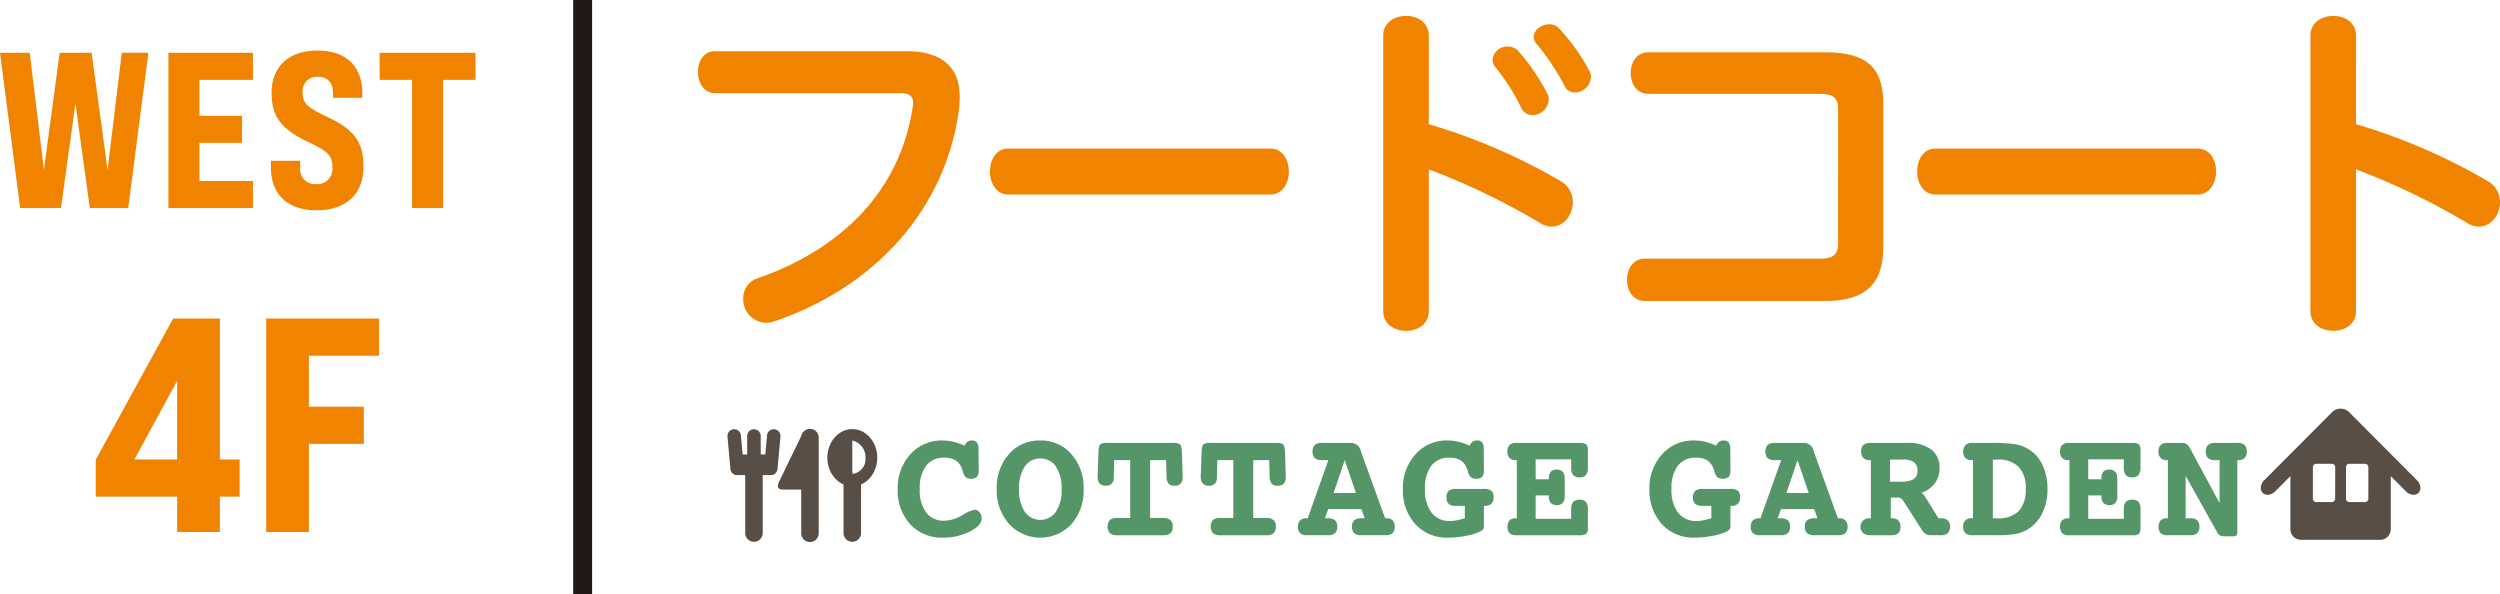 <svg id="ttl_foodcoat_01" xmlns="http://www.w3.org/2000/svg" xmlns:xlink="http://www.w3.org/1999/xlink" width="476.548" height="113.25" viewBox="0 0 476.548 113.25">
  <defs>
    <clipPath id="clip-path">
      <rect id="長方形_35" data-name="長方形 35" width="476.548" height="113.25" fill="none"/>
    </clipPath>
  </defs>
  <rect id="長方形_34" data-name="長方形 34" width="3.604" height="113.25" transform="translate(109.264)" fill="#221815"/>
  <g id="グループ_36" data-name="グループ 36">
    <g id="グループ_35" data-name="グループ 35" clip-path="url(#clip-path)">
      <path id="パス_58" data-name="パス 58" d="M78.545,35.178h5.92V10.739h6.174V5.58H72.371v5.159h6.174ZM60.358,35.6c5.793,0,8.922-3.255,8.922-8.244,0-4.229-1.269-6.85-6.471-9.345-3.974-1.9-5.116-2.58-5.116-4.864a2.722,2.722,0,0,1,2.876-3c2.072,0,2.919,1.353,2.919,3.212v.805H69.07v-.846c0-4.9-2.835-8.16-8.541-8.16s-8.754,3.255-8.754,8.076c0,4.143,1.48,6.68,6.555,9.132,4.017,1.945,5.032,2.58,5.032,5.118a2.877,2.877,0,0,1-3.087,3.128,2.8,2.8,0,0,1-3.046-3.128V26.172H51.647v1.312c0,4.862,2.919,8.117,8.711,8.117m-28.251-.422H48.218V30.019H38.029V22.747h8.117V17.588H38.029V10.739H48.218V5.58H32.108Zm-28.26,0h7.781L14.377,15.22l2.747,19.958h7.315l3.847-29.6H23.213L20.508,27.906,17.462,5.58H11.374l-3,22.326L5.665,5.58H0Z" transform="translate(0 4.48)" fill="#f08300"/>
      <path id="パス_59" data-name="パス 59" d="M42.262,73.19H50.4v-16.8H60.866V49.3H50.4V39.588h13.37V32.495H42.262ZM17.149,59.354l8.139-15v15ZM25.288,73.19h8.138V66.447H37.2V59.354H33.426V32.495H24.531L9.766,59.412v7.035H25.288Z" transform="translate(8.482 28.224)" fill="#f08300"/>
      <path id="パス_60" data-name="パス 60" d="M85.074,63.592a1.67,1.67,0,1,1-3.339,0V45.44a1.67,1.67,0,1,1,3.339,0Z" transform="translate(70.992 38.017)" fill="#584e46"/>
      <path id="パス_61" data-name="パス 61" d="M89.393,59.84a1.67,1.67,0,1,1-3.341,0V49.759a1.671,1.671,0,0,1,1.67-1.671v.658c.923,0,1.67.092,1.67,1.013Z" transform="translate(74.742 41.768)" fill="#584e46"/>
      <path id="パス_62" data-name="パス 62" d="M89.158,43.775c-2.631,0-4.757,2.438-4.757,5.447s2.126,5.447,4.757,5.447,4.756-2.44,4.756-5.447-2.128-5.447-4.756-5.447m0,8.551V45.954a3.228,3.228,0,0,1,2.508,3.283,2.843,2.843,0,0,1-2.508,3.089" transform="translate(73.308 38.021)" fill="#584e46"/>
      <path id="パス_63" data-name="パス 63" d="M83.919,44.354l-4.232,8.728s-1.058,1.719.6,1.719h4.5Z" transform="translate(68.924 38.524)" fill="#584e46"/>
      <path id="パス_64" data-name="パス 64" d="M79.362,60.7a1.67,1.67,0,1,1-3.341,0V48.765a1.67,1.67,0,0,1,3.341,0Z" transform="translate(66.029 40.906)" fill="#584e46"/>
      <path id="パス_65" data-name="パス 65" d="M80.523,51.227a1.289,1.289,0,0,1-2.579,0l.557-6.149a1.289,1.289,0,0,1,2.579,0Z" transform="translate(67.699 38.033)" fill="#584e46"/>
      <path id="パス_66" data-name="パス 66" d="M78.8,51.227a1.289,1.289,0,0,1-2.579,0V45.077a1.289,1.289,0,0,1,2.579,0Z" transform="translate(66.207 38.033)" fill="#584e46"/>
      <path id="パス_67" data-name="パス 67" d="M77.343,51.227a1.289,1.289,0,0,1-2.579,0l-.557-6.149a1.29,1.29,0,0,1,2.58,0Z" transform="translate(64.454 38.033)" fill="#584e46"/>
      <path id="パス_68" data-name="パス 68" d="M83.182,49.162a1.1,1.1,0,0,1-1.065,1.123H75.7a1.1,1.1,0,0,1-1.069-1.123,6.375,6.375,0,0,1,.512-2.8h7.532a6.362,6.362,0,0,1,.51,2.8" transform="translate(64.816 40.266)" fill="#584e46"/>
      <path id="パス_69" data-name="パス 69" d="M260.392,55.328,247.435,42.321a2.311,2.311,0,0,0-3.175,0L231.3,55.328a2.134,2.134,0,0,0-.673,1.461,1.29,1.29,0,0,0,.353.944,1.275,1.275,0,0,0,.927.379,2.1,2.1,0,0,0,1.467-.643l2.9-2.913V64.68a2.011,2.011,0,0,0,2.011,2.011h15.117a2.01,2.01,0,0,0,2.009-2.011V54.556l2.9,2.913a2.1,2.1,0,0,0,1.467.643,1.282,1.282,0,0,0,.929-.379,1.3,1.3,0,0,0,.351-.944,2.125,2.125,0,0,0-.673-1.461m-15.578,3.533a.639.639,0,0,1-.639.639H241.2a.64.64,0,0,1-.639-.639V52.841a.64.64,0,0,1,.639-.637h2.978a.638.638,0,0,1,.639.637Zm6.325,0a.639.639,0,0,1-.639.639h-2.979a.639.639,0,0,1-.639-.639V52.841a.638.638,0,0,1,.639-.637H250.5a.638.638,0,0,1,.639.637Z" transform="translate(200.318 36.204)" fill="#584e46"/>
      <path id="パス_70" data-name="パス 70" d="M104.3,45.92a2.262,2.262,0,0,1,.6-.759,1.274,1.274,0,0,1,.774-.226,1.21,1.21,0,0,1,1.016.389,2.222,2.222,0,0,1,.3,1.329l.03,3.847a2.074,2.074,0,0,1-.331,1.37,1.6,1.6,0,0,1-1.192.351,1.369,1.369,0,0,1-.944-.293,2.356,2.356,0,0,1-.562-1.088,3.529,3.529,0,0,0-1.218-2.009,3.874,3.874,0,0,0-2.321-.613,4.143,4.143,0,0,0-3.466,1.542,7.105,7.105,0,0,0-1.2,4.457A7.08,7.08,0,0,0,97,58.671a4.166,4.166,0,0,0,3.483,1.555,7,7,0,0,0,3.4-1.052,7.485,7.485,0,0,1,2.345-1.05,1.186,1.186,0,0,1,.962.49,1.9,1.9,0,0,1,.389,1.218q0,1.309-2.276,2.468a11.119,11.119,0,0,1-5.125,1.159A8.1,8.1,0,0,1,93.957,60.9a9.455,9.455,0,0,1-2.379-6.7,9.448,9.448,0,0,1,2.407-6.624,7.908,7.908,0,0,1,6.106-2.638,8.967,8.967,0,0,1,2.055.239,12.475,12.475,0,0,1,2.156.746" transform="translate(79.541 39.029)" fill="#559668"/>
      <path id="パス_71" data-name="パス 71" d="M109.972,44.935a7.626,7.626,0,0,1,5.946,2.609,9.6,9.6,0,0,1,2.334,6.654,9.63,9.63,0,0,1-2.319,6.669,8.107,8.107,0,0,1-11.906-.024,9.575,9.575,0,0,1-2.347-6.645,9.612,9.612,0,0,1,2.326-6.661,7.646,7.646,0,0,1,5.966-2.6m.011,3.438a3.418,3.418,0,0,0-2.967,1.545,7.392,7.392,0,0,0-1.078,4.288,7.429,7.429,0,0,0,1.086,4.307,3.611,3.611,0,0,0,5.936.007,7.441,7.441,0,0,0,1.084-4.315,7.407,7.407,0,0,0-1.076-4.288,3.438,3.438,0,0,0-2.984-1.545" transform="translate(88.315 39.029)" fill="#559668"/>
      <path id="パス_72" data-name="パス 72" d="M125.02,48.467h-3.042V59.5h2.446a2.133,2.133,0,0,1,1.431.387,1.6,1.6,0,0,1,.432,1.248,1.619,1.619,0,0,1-.432,1.261,2.123,2.123,0,0,1-1.431.387h-8.689a2.118,2.118,0,0,1-1.428-.387,2.05,2.05,0,0,1-.009-2.519,2.164,2.164,0,0,1,1.437-.377h2.446V48.467h-3.044l-.086,3v.372a1.519,1.519,0,0,1-.391,1.106,1.442,1.442,0,0,1-1.084.4,1.576,1.576,0,0,1-1.215-.42,1.912,1.912,0,0,1-.391-1.336v-.12l.159-4.425c.028-.882.146-1.411.353-1.59a2.058,2.058,0,0,1,1.258-.267H126.4a2.1,2.1,0,0,1,1.269.267c.207.179.331.708.37,1.59l.144,4.425v.12a2,2,0,0,1-.368,1.343,1.527,1.527,0,0,1-1.194.413,1.427,1.427,0,0,1-1.14-.4,2.424,2.424,0,0,1-.376-1.472Z" transform="translate(97.255 39.244)" fill="#559668"/>
      <path id="パス_73" data-name="パス 73" d="M135.541,48.467H132.5V59.5h2.446a2.124,2.124,0,0,1,1.429.387,1.592,1.592,0,0,1,.434,1.248,1.613,1.613,0,0,1-.434,1.261,2.114,2.114,0,0,1-1.429.387h-8.689a2.112,2.112,0,0,1-1.428-.387,2.05,2.05,0,0,1-.009-2.519,2.164,2.164,0,0,1,1.437-.377H128.7V48.467h-3.044l-.086,3v.372a1.519,1.519,0,0,1-.391,1.106,1.445,1.445,0,0,1-1.084.4,1.576,1.576,0,0,1-1.215-.42,1.912,1.912,0,0,1-.391-1.336v-.12l.159-4.425c.028-.882.146-1.411.351-1.59a2.069,2.069,0,0,1,1.259-.267h12.661a2.084,2.084,0,0,1,1.267.267c.209.179.333.708.372,1.59l.144,4.425v.12a2,2,0,0,1-.368,1.343,1.528,1.528,0,0,1-1.194.413,1.425,1.425,0,0,1-1.14-.4,2.436,2.436,0,0,1-.377-1.472Z" transform="translate(106.393 39.244)" fill="#559668"/>
      <path id="パス_74" data-name="パス 74" d="M149.018,59.549h.25a1.645,1.645,0,0,1,1.2.405,1.986,1.986,0,0,1-.022,2.444,2.153,2.153,0,0,1-1.435.383h-4.423a2.168,2.168,0,0,1-1.443-.377,1.611,1.611,0,0,1-.424-1.261,1.539,1.539,0,0,1,.428-1.224,2.223,2.223,0,0,1,1.446-.37h.518l-.6-1.745h-6.338l-.632,1.745h.51a2.135,2.135,0,0,1,1.416.377,1.54,1.54,0,0,1,.43,1.216,1.606,1.606,0,0,1-.432,1.256,2.127,2.127,0,0,1-1.426.383h-3.775a2.126,2.126,0,0,1-1.435-.383,1.624,1.624,0,0,1-.424-1.256,1.6,1.6,0,0,1,.411-1.188,1.639,1.639,0,0,1,1.2-.405h.249l3.933-11.082h-1.17a2.116,2.116,0,0,1-1.426-.387,2.043,2.043,0,0,1,0-2.509,2.121,2.121,0,0,1,1.428-.389h5.494a1.879,1.879,0,0,1,1.833,1.428v.043Zm-7.687-11.082-2.128,6.26h4.255Z" transform="translate(115.007 39.244)" fill="#559668"/>
      <path id="パス_75" data-name="パス 75" d="M155.842,45.92a2.1,2.1,0,0,1,.59-.759,1.309,1.309,0,0,1,.781-.226,1.205,1.205,0,0,1,1.016.389,2.222,2.222,0,0,1,.3,1.329l.028,3.847a2.064,2.064,0,0,1-.329,1.37,1.628,1.628,0,0,1-1.209.351,1.4,1.4,0,0,1-.959-.3,2.218,2.218,0,0,1-.564-1.08,3.609,3.609,0,0,0-1.218-2.016,3.83,3.83,0,0,0-2.3-.605,4.122,4.122,0,0,0-3.457,1.538,7.11,7.11,0,0,0-1.2,4.442,7.087,7.087,0,0,0,1.254,4.494,4.27,4.27,0,0,0,3.556,1.586,6.465,6.465,0,0,0,1.2-.127c.45-.084.979-.217,1.586-.394V57.4h-1.659a2.121,2.121,0,0,1-1.413-.368,1.567,1.567,0,0,1-.419-1.226,1.639,1.639,0,0,1,.419-1.263,2.1,2.1,0,0,1,1.413-.376h5.3a2.161,2.161,0,0,1,1.433.37,1.579,1.579,0,0,1,.415,1.239,1.632,1.632,0,0,1-.415,1.2,1.611,1.611,0,0,1-1.2.42h-.234v3.724a1.5,1.5,0,0,1-.1.665,1.168,1.168,0,0,1-.409.381,9.011,9.011,0,0,1-2.655.9,17.549,17.549,0,0,1-3.683.389,8.078,8.078,0,0,1-6.219-2.562,9.454,9.454,0,0,1-2.377-6.7,9.441,9.441,0,0,1,2.409-6.624,7.9,7.9,0,0,1,6.1-2.638,8.96,8.96,0,0,1,2.046.239,12.516,12.516,0,0,1,2.168.746" transform="translate(124.305 39.029)" fill="#559668"/>
      <path id="パス_76" data-name="パス 76" d="M165.935,48.312h-6.774v3.8h2.515v-.178a1.839,1.839,0,0,1,.368-1.256,1.434,1.434,0,0,1,1.123-.415,1.566,1.566,0,0,1,1.086.379,1.221,1.221,0,0,1,.42.951l.015.192.015.325v3.079a2.233,2.233,0,0,1-.355,1.418,1.411,1.411,0,0,1-1.151.428,1.51,1.51,0,0,1-1.138-.4,1.647,1.647,0,0,1-.383-1.183v-.267h-2.515V59.65h6.774V57.875a2.167,2.167,0,0,1,.377-1.433,1.556,1.556,0,0,1,1.235-.432,1.516,1.516,0,0,1,1.207.422,2.212,2.212,0,0,1,.362,1.431v3.6a1.382,1.382,0,0,1-.312,1.059,2.008,2.008,0,0,1-1.228.263H155.57a2,2,0,0,1-1.379-.383,2.044,2.044,0,0,1-.022-2.444,1.531,1.531,0,0,1,1.153-.405h.249V48.467h-.249a1.509,1.509,0,0,1-1.147-.424,1.69,1.69,0,0,1-.4-1.211,1.643,1.643,0,0,1,.422-1.256,1.987,1.987,0,0,1,1.373-.394h12.007a1.943,1.943,0,0,1,1.22.275,1.42,1.42,0,0,1,.32,1.091v3.32a2.237,2.237,0,0,1-.372,1.444,1.489,1.489,0,0,1-1.2.439,1.54,1.54,0,0,1-1.235-.445,2.215,2.215,0,0,1-.377-1.439Z" transform="translate(133.563 39.244)" fill="#559668"/>
      <path id="パス_77" data-name="パス 77" d="M180.99,45.92a2.1,2.1,0,0,1,.592-.759,1.309,1.309,0,0,1,.781-.226,1.21,1.21,0,0,1,1.017.389,2.224,2.224,0,0,1,.3,1.329l.03,3.847a2.075,2.075,0,0,1-.329,1.37,1.631,1.631,0,0,1-1.209.351,1.406,1.406,0,0,1-.96-.3,2.218,2.218,0,0,1-.562-1.08,3.609,3.609,0,0,0-1.218-2.016,3.832,3.832,0,0,0-2.306-.605,4.116,4.116,0,0,0-3.455,1.538,7.1,7.1,0,0,0-1.2,4.442,7.1,7.1,0,0,0,1.254,4.494,4.27,4.27,0,0,0,3.556,1.586,6.469,6.469,0,0,0,1.2-.127c.448-.084.977-.217,1.583-.394V57.4h-1.656a2.131,2.131,0,0,1-1.415-.368,1.561,1.561,0,0,1-.419-1.226,1.632,1.632,0,0,1,.419-1.263,2.107,2.107,0,0,1,1.415-.376h5.3a2.16,2.16,0,0,1,1.433.37,1.586,1.586,0,0,1,.415,1.239,1.639,1.639,0,0,1-.415,1.2,1.611,1.611,0,0,1-1.2.42h-.234v3.724a1.493,1.493,0,0,1-.1.665,1.167,1.167,0,0,1-.409.381,8.966,8.966,0,0,1-2.657.9,17.5,17.5,0,0,1-3.679.389,8.075,8.075,0,0,1-6.219-2.562,9.463,9.463,0,0,1-2.377-6.7,9.457,9.457,0,0,1,2.407-6.624,7.905,7.905,0,0,1,6.106-2.638,8.972,8.972,0,0,1,2.046.239,12.447,12.447,0,0,1,2.166.746" transform="translate(146.149 39.029)" fill="#559668"/>
      <path id="パス_78" data-name="パス 78" d="M195.21,59.549h.25a1.645,1.645,0,0,1,1.2.405,1.983,1.983,0,0,1-.024,2.444,2.144,2.144,0,0,1-1.433.383h-4.423a2.172,2.172,0,0,1-1.443-.377,1.6,1.6,0,0,1-.426-1.261,1.545,1.545,0,0,1,.428-1.224,2.233,2.233,0,0,1,1.448-.37h.516l-.6-1.745h-6.338l-.632,1.745h.51a2.132,2.132,0,0,1,1.416.377,1.54,1.54,0,0,1,.43,1.216,1.606,1.606,0,0,1-.432,1.256,2.131,2.131,0,0,1-1.426.383h-3.776a2.123,2.123,0,0,1-1.433-.383,1.624,1.624,0,0,1-.424-1.256,1.6,1.6,0,0,1,.411-1.188,1.637,1.637,0,0,1,1.2-.405h.25L184.4,48.467h-1.17a2.116,2.116,0,0,1-1.426-.387,2.043,2.043,0,0,1,0-2.509,2.121,2.121,0,0,1,1.428-.389h5.494a1.88,1.88,0,0,1,1.833,1.428v.043Zm-7.687-11.082-2.128,6.26h4.255Z" transform="translate(155.127 39.244)" fill="#559668"/>
      <path id="パス_79" data-name="パス 79" d="M201.359,54.682a2.478,2.478,0,0,1,.749.858l.1.149,2.394,3.859h.46a1.874,1.874,0,0,1,1.3.4,1.535,1.535,0,0,1,.437,1.194,1.6,1.6,0,0,1-.437,1.258,2.195,2.195,0,0,1-1.446.381h-1.809a1.748,1.748,0,0,1-1.557-.871l-.043-.028-3.586-5.609a1.586,1.586,0,0,0-.467-.5,1,1,0,0,0-.555-.17H195.51v3.948h.235a1.638,1.638,0,0,1,1.205.407,1.608,1.608,0,0,1,.405,1.187,1.635,1.635,0,0,1-.42,1.258,2.118,2.118,0,0,1-1.426.381h-3.8a2.116,2.116,0,0,1-1.418-.381,1.623,1.623,0,0,1,1.168-2.851h.25V48.467h-.25a1.582,1.582,0,0,1-1.183-.424,1.659,1.659,0,0,1-.413-1.213,1.631,1.631,0,0,1,.434-1.256,2.1,2.1,0,0,1,1.413-.392h6.775a7.665,7.665,0,0,1,4.711,1.224,4.263,4.263,0,0,1,1.6,3.608,4.743,4.743,0,0,1-.889,2.876,5.147,5.147,0,0,1-2.549,1.792m-6-6.319V52.57h1.971a4.821,4.821,0,0,0,2.538-.482,1.8,1.8,0,0,0,.725-1.614,1.89,1.89,0,0,0-.66-1.613,3.562,3.562,0,0,0-2.123-.5Z" transform="translate(164.91 39.244)" fill="#559668"/>
      <path id="パス_80" data-name="パス 80" d="M202.125,59.549V48.467h-.249a1.6,1.6,0,0,1-1.192-.417,1.664,1.664,0,0,1-.409-1.218,1.612,1.612,0,0,1,.437-1.256,2.085,2.085,0,0,1,1.413-.394h3.631a26.983,26.983,0,0,1,4.49.267,6.894,6.894,0,0,1,5.144,3.941,10.5,10.5,0,0,1,.947,4.576,10.192,10.192,0,0,1-1.08,4.8,7.224,7.224,0,0,1-3.059,3.107,7.121,7.121,0,0,1-2.1.691,21.986,21.986,0,0,1-3.58.215h-4.395a2.131,2.131,0,0,1-1.426-.376,1.618,1.618,0,0,1-.424-1.263,1.432,1.432,0,0,1,1.6-1.594Zm3.8-11.15v11.15h.839a5.449,5.449,0,0,0,4.1-1.377,5.9,5.9,0,0,0,1.323-4.23,5.8,5.8,0,0,0-1.345-4.193,5.406,5.406,0,0,0-4.049-1.386c-.235,0-.413.006-.536.009l-.331.028" transform="translate(173.952 39.244)" fill="#559668"/>
      <path id="パス_81" data-name="パス 81" d="M222.309,48.312h-6.774v3.8h2.513v-.178a1.849,1.849,0,0,1,.368-1.256,1.438,1.438,0,0,1,1.125-.415,1.561,1.561,0,0,1,1.084.379,1.216,1.216,0,0,1,.422.951l.015.192.015.325v3.079a2.233,2.233,0,0,1-.355,1.418,1.415,1.415,0,0,1-1.153.428,1.508,1.508,0,0,1-1.136-.4,1.648,1.648,0,0,1-.385-1.183v-.267h-2.513V59.65h6.774V57.875a2.167,2.167,0,0,1,.376-1.433,1.56,1.56,0,0,1,1.237-.432,1.509,1.509,0,0,1,1.205.422,2.212,2.212,0,0,1,.362,1.431v3.6a1.383,1.383,0,0,1-.31,1.059,2.011,2.011,0,0,1-1.229.263H211.945a2.01,2.01,0,0,1-1.381-.383,2.044,2.044,0,0,1-.022-2.444,1.536,1.536,0,0,1,1.155-.405h.249V48.467H211.7a1.506,1.506,0,0,1-1.147-.424,1.691,1.691,0,0,1-.4-1.211,1.644,1.644,0,0,1,.424-1.256,1.983,1.983,0,0,1,1.373-.394H223.95a1.953,1.953,0,0,1,1.222.275,1.429,1.429,0,0,1,.318,1.091v3.32a2.237,2.237,0,0,1-.37,1.444,1.489,1.489,0,0,1-1.2.439,1.545,1.545,0,0,1-1.237-.445,2.216,2.216,0,0,1-.376-1.439Z" transform="translate(182.526 39.244)" fill="#559668"/>
      <path id="パス_82" data-name="パス 82" d="M231.842,56.651V48.467h-.809a2.024,2.024,0,0,1-1.39-.387,1.635,1.635,0,0,1-.419-1.25,1.663,1.663,0,0,1,.419-1.256,2.013,2.013,0,0,1,1.39-.392h4.195a1.993,1.993,0,0,1,1.373.392,1.649,1.649,0,0,1,.422,1.256,1.7,1.7,0,0,1-.4,1.213,1.5,1.5,0,0,1-1.145.424h-.249V61.941a1.553,1.553,0,0,1-.15.869c-.1.118-.318.178-.663.178h-1.48a2.39,2.39,0,0,1-1-.148,1.223,1.223,0,0,1-.493-.516l-6.069-10.843v8.067h.848a2.005,2.005,0,0,1,1.358.372,1.577,1.577,0,0,1,.409,1.222,1.645,1.645,0,0,1-.417,1.258,1.968,1.968,0,0,1-1.351.381h-4.234a2.024,2.024,0,0,1-1.373-.381,2.026,2.026,0,0,1-.028-2.444,1.551,1.551,0,0,1,1.168-.407h.234V48.467h-.234a1.529,1.529,0,0,1-1.155-.424,1.674,1.674,0,0,1-.409-1.213,1.63,1.63,0,0,1,.432-1.256,1.994,1.994,0,0,1,1.366-.392h2.424a2.114,2.114,0,0,1,1.177.23,3.014,3.014,0,0,1,.691.929Z" transform="translate(191.252 39.244)" fill="#559668"/>
      <path id="パス_83" data-name="パス 83" d="M387.252,5.374c0-2.5-2.155-3.752-4.307-3.752-2.224,0-4.378,1.25-4.378,3.752V57.9c0,2.5,2.154,3.752,4.378,3.752,2.153,0,4.307-1.25,4.307-3.752V30.874a133.246,133.246,0,0,1,21.193,10.214,4.148,4.148,0,0,0,2.224.7c2.362,0,4.03-2.293,4.03-4.655a4.579,4.579,0,0,0-2.224-3.961,113.171,113.171,0,0,0-25.224-10.909ZM307.076,26.913c-2.293,0-3.474,2.154-3.474,4.378,0,2.154,1.181,4.378,3.474,4.378h49.958c2.364,0,3.545-2.224,3.545-4.378,0-2.224-1.181-4.378-3.545-4.378ZM288.53,44.978c0,2.016-.764,2.919-3.474,2.919H251.7c-2.293,0-3.4,2.016-3.4,4.03s1.112,4.03,3.4,4.03H286.1c8.2,0,11.047-3.752,11.047-10.423v-27.1c0-6.671-2.848-9.868-11.047-9.868H252.4c-2.295,0-3.406,1.945-3.406,3.961,0,1.945,1.112,3.959,3.406,3.959h32.657c2.709,0,3.474.9,3.474,2.919ZM231.074,6.972a46.367,46.367,0,0,1,5.352,8.059,2,2,0,0,0,1.876,1.183,3.12,3.12,0,0,0,3.126-2.919,2.289,2.289,0,0,0-.348-1.252,38,38,0,0,0-5.766-8.059,2.368,2.368,0,0,0-1.807-.764c-1.528,0-2.988,1.112-2.988,2.362a1.992,1.992,0,0,0,.555,1.39m-7.852,4.447a40.078,40.078,0,0,1,4.935,7.783,2.309,2.309,0,0,0,2.083,1.319,3.12,3.12,0,0,0,3.128-2.919,2.367,2.367,0,0,0-.348-1.319A38.828,38.828,0,0,0,227.6,8.362a2.7,2.7,0,0,0-2.014-.9,2.783,2.783,0,0,0-2.919,2.5,2.277,2.277,0,0,0,.555,1.459M210.507,5.374c0-2.5-2.153-3.752-4.307-3.752-2.224,0-4.378,1.25-4.378,3.752V57.9c0,2.5,2.154,3.752,4.378,3.752,2.154,0,4.307-1.25,4.307-3.752V30.874A133.172,133.172,0,0,1,231.7,41.088a4.148,4.148,0,0,0,2.224.7c2.362,0,4.031-2.293,4.031-4.655a4.579,4.579,0,0,0-2.224-3.961,113.132,113.132,0,0,0-25.224-10.909ZM130.33,26.913c-2.293,0-3.474,2.154-3.474,4.378,0,2.154,1.181,4.378,3.474,4.378h49.96c2.362,0,3.543-2.224,3.543-4.378,0-2.224-1.181-4.378-3.543-4.378ZM109.77,16.352c1.667,0,2.431.486,2.431,1.876a2.863,2.863,0,0,1-.069.764C109.84,34.279,99.348,45.743,82.742,51.58a3.986,3.986,0,0,0-2.919,3.961,4.472,4.472,0,0,0,4.307,4.585,4.548,4.548,0,0,0,1.6-.278c19.039-6.462,32.588-21.122,35.228-40.37.069-.833.138-1.6.138-2.362,0-5.7-3.335-8.754-10.144-8.754H74.4c-2.153,0-3.2,1.945-3.2,3.959s1.112,4.03,3.266,4.03Z" transform="translate(61.848 1.409)" fill="#f08300"/>
    </g>
  </g>
</svg>

